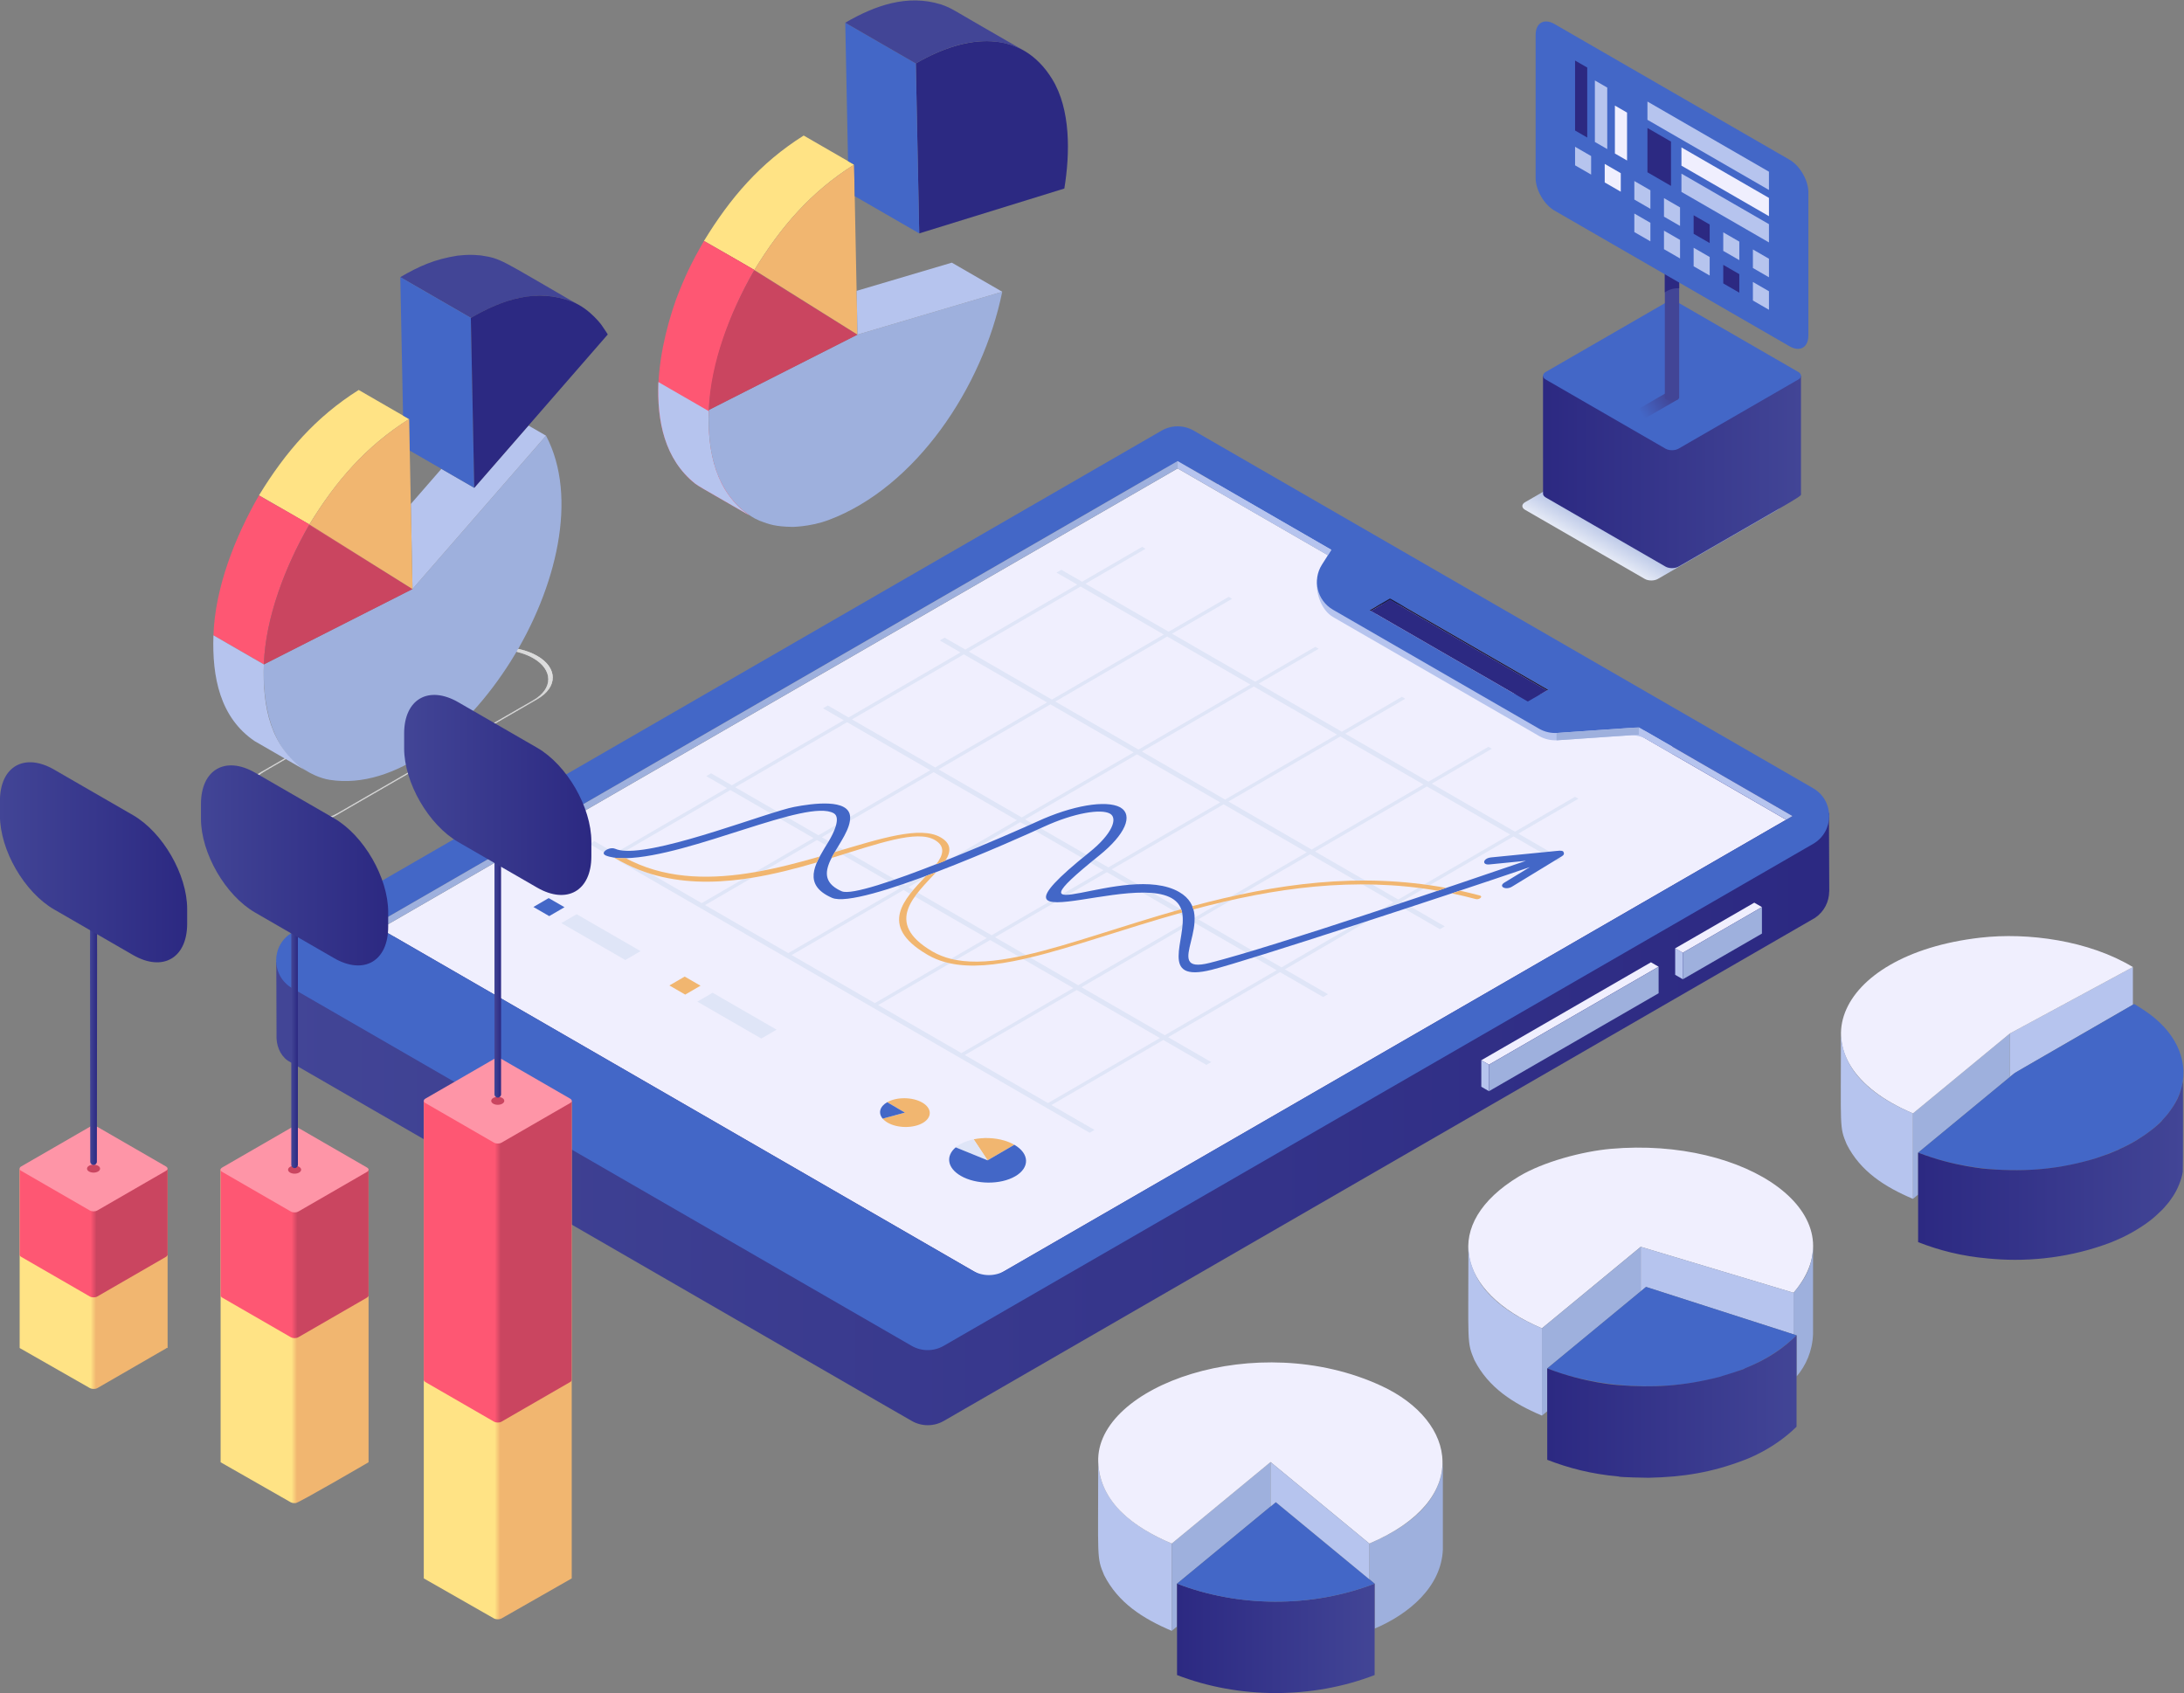 <?xml version="1.0" encoding="UTF-8"?>
<!-- Created with Inkscape (http://www.inkscape.org/) -->
<svg width="1203.9" height="933.26" version="1.1" viewBox="0 0 1203.9 933.26" xml:space="preserve" xmlns="http://www.w3.org/2000/svg" xmlns:cc="http://creativecommons.org/ns#" xmlns:dc="http://purl.org/dc/elements/1.1/" xmlns:rdf="http://www.w3.org/1999/02/22-rdf-syntax-ns#"><rect x="0" y="0" width="1203.9" height="933.26" fill="#808080" stroke="none"/><defs><clipPath id="clipPath1064"><path d="m5869.5 1241.7v-377.98c255.06-98.578 558.31-100.02 817.12 0v377.98c-264.91-102.38-567.78-96.37-817.12 0z"/></clipPath><linearGradient id="linearGradient1072" x2="1" gradientTransform="matrix(-817.12,0,0,817.12,6686.6,1015.5)" gradientUnits="userSpaceOnUse"><stop stop-color="#424596" offset="0"/><stop stop-color="#2c2982" offset=".993"/><stop stop-color="#2c2982" offset="1"/></linearGradient><clipPath id="clipPath1100"><path d="m8217.4 2131.9c3.04-2.51-103.21-34.71-107.19-35.84-150.05-38.09-273-44.72-413.81-33.42 0 0-135.29 7.04-296.02 69.18v-377.98c88.92-34.36 182.14-58.98 296.02-69.08 0-3.45 120.12-5.2 123.58-5.21 141.18 3.1 260.33 21.27 397.52 74.29 0 0 116.96 41.06 213.95 136.89v377.97c-52.94-52.31-117.61-98.35-214.05-136.8z"/></clipPath><linearGradient id="linearGradient1108" x2="1" gradientTransform="matrix(-1031.1,0,0,1031.1,8431.4,1974.1)" gradientUnits="userSpaceOnUse"><stop stop-color="#424596" offset="0"/><stop stop-color="#2c2982" offset=".993"/><stop stop-color="#2c2982" offset="1"/></linearGradient><clipPath id="clipPath1128"><path d="m9966.6 3184s-12.61-15.34-22.98-25.88c3.15-1.01-70.92-73.36-174.79-118.66 0.02-1.26-33.55-14.86-34.72-15.33 1.21-1-66.78-23.97-68.29-24.47-140.41-41.64-274.51-56.76-441.87-43.35 0 0-135.21 7.96-289.85 67.75v-370.11c87.67-33.9 177.62-57.72 289.85-67.65l23.14-1.94c153.34-12.31 324.66 6.81 487.1 69.59 0 0 23.99 9.84 40.21 17.6 0-1.1 44.47 22.67 45.43 23.18 58.8 34.43 85.7 55.56 123.87 93.25 0 0 12.1 12.53 22.75 25.95 0.97-0.25 20.19 27.47 20.79 28.45 21.11 31.35 37.01 72.9 41.21 102.42 1.2 6.45 0.8 367.67 0.8 374.25-10.8-56.57-27.2-88.68-62.65-135.05z"/></clipPath><linearGradient id="linearGradient1136" x2="1" gradientTransform="matrix(-1095.2,0,0,1095.2,10029,2949.9)" gradientUnits="userSpaceOnUse"><stop stop-color="#424596" offset="0"/><stop stop-color="#2c2982" offset=".993"/><stop stop-color="#2c2982" offset="1"/></linearGradient><clipPath id="clipPath1146"><path d="m7308.6 5682.5 495.07-285.83c14.92-8.61 39.32-8.61 54.25 0l495.06 285.83c14.93 8.62 14.93 22.72 0 31.33l-495.06 285.83c-14.93 8.61-39.33 8.61-54.25 0l-495.07-285.83c-14.92-8.61-14.92-22.71 0-31.33z"/></clipPath><linearGradient id="linearGradient1152" x2="1" gradientTransform="matrix(109.45,189.57,-189.57,109.45,7664.3,5410)" gradientUnits="userSpaceOnUse"><stop stop-color="#fff" offset="0"/><stop stop-color="#9eb0dd" offset="1"/></linearGradient><clipPath id="clipPath1162"><path d="m7383 5949v287.14h26.11v-1.15l480.15 277.23c14.92 8.61 39.34 8.61 54.25 0l480.11-277.2v1.74h26.1v-487c0.64-13.68 25.18 4.71-506.21-302.09-14.92-8.62-39.34-8.62-54.25 0l-495.07 285.83c-7.15 4.13-10.85 9.53-11.13 14.98z"/></clipPath><linearGradient id="linearGradient1170" x2="1" gradientTransform="matrix(-1067,0,0,-1067,8450,5980)" gradientUnits="userSpaceOnUse"><stop stop-color="#424596" offset="0"/><stop stop-color="#2c2982" offset=".993"/><stop stop-color="#2c2982" offset="1"/></linearGradient><clipPath id="clipPath1182"><path d="m7739.4 6077.4 47.27-27.3 154.77 89.36-47.28 27.3z"/></clipPath><linearGradient id="linearGradient1192" x2="1" gradientTransform="matrix(-115.72,-78.86,78.86,-115.72,7907.5,6154.1)" gradientUnits="userSpaceOnUse"><stop stop-color="#424596" offset="0"/><stop stop-color="#424596" offset=".007"/><stop stop-color="#4367c7" offset=".996"/><stop stop-color="#4367c7" offset="1"/></linearGradient><clipPath id="clipPath1448"><path d="m8566.7 4104.3-1.27 323.54-2626.4 1271.4c-41.14 23.76-91.84 23.76-132.98 0l-3577.2-2005.7 0.71 23.22-84.87 97.09 0.96-302.83c-2-41.48 13.34-82.42 45.67-106.04l2474.6-1429.1 106.35-61.17c41.14-23.75 91.84-23.75 132.98 0 1405.1 811.22 2289.7 1321.8 3603.3 2080.7 38.23 26.37 57.47 67.51 57.84 108.79z"/></clipPath><linearGradient id="linearGradient1456" x2="1" gradientTransform="matrix(6422.1,0,0,-6422.1,2144.6,3806.9)" gradientUnits="userSpaceOnUse"><stop stop-color="#424596" offset="0"/><stop stop-color="#2c2982" offset=".993"/><stop stop-color="#2c2982" offset="1"/></linearGradient><clipPath id="clipPath2048"><path d="m1695.2 2955.5h-611.79v-739.4l290.34-165.7c3.3-1.9 7.47-2.85 11.76-3.28l1.47-0.16c2.28-0.14 4.49-0.03 6.75 0.23 0.92 0.11 1.82 0.13 2.72 0.3 3.07 0.61 5.98 1.51 8.41 2.91l283.92 163.93 2.06 1.77h4.36v286.5z"/></clipPath><linearGradient id="linearGradient2058" x2="1" gradientTransform="matrix(611.79,0,0,-611.79,1083.4,2501.2)" gradientUnits="userSpaceOnUse"><stop stop-color="#ffe385" offset="0"/><stop stop-color="#ffe385" offset=".48"/><stop stop-color="#f1b670" offset=".516"/><stop stop-color="#f1b670" offset="1"/></linearGradient><clipPath id="clipPath2068"><path d="m1083.4 2599.7c1.34-2.37 2.94-4.67 6.11-6.5l283.93-163.93c8.56-4.94 22.56-4.94 31.12 0l283.92 163.93c3.18 1.83 4.77 4.13 5.6 6.5h1.11v355.8h-611.79z"/></clipPath><linearGradient id="linearGradient2078" x2="1" gradientTransform="matrix(611.79,0,0,-611.79,1083.4,2690.6)" gradientUnits="userSpaceOnUse"><stop stop-color="#fe5773" offset="0"/><stop stop-color="#fe5773" offset=".48"/><stop stop-color="#ca4560" offset=".52"/><stop stop-color="#ca4560" offset="1"/></linearGradient><clipPath id="clipPath2090"><path d="m2526.2 2745.7v209.07h-611.79v-1211.1l290.33-165.7c7.75-4.23 17.71-3.22 19.98-3.21 11.94 0.04 301.48 168.91 301.48 168.91z"/></clipPath><linearGradient id="linearGradient2100" x2="1" gradientTransform="matrix(611.79,0,0,-611.79,1914.4,2264.7)" gradientUnits="userSpaceOnUse"><stop stop-color="#ffe385" offset="0"/><stop stop-color="#ffe385" offset=".48"/><stop stop-color="#f1b670" offset=".516"/><stop stop-color="#f1b670" offset="1"/></linearGradient><clipPath id="clipPath2110"><path d="m1914.4 2745.7v-315.04h0.97c0.92-2.2 2.48-4.31 5.42-6.02l283.94-163.92c8.55-4.94 22.56-4.94 31.11 0l283.93 163.92c2.95 1.71 4.51 3.82 5.42 6.02h1v524.11h-611.79z"/></clipPath><linearGradient id="linearGradient2120" x2="1" gradientTransform="matrix(611.79,0,0,-611.79,1914.4,2605.9)" gradientUnits="userSpaceOnUse"><stop stop-color="#fe5773" offset="0"/><stop stop-color="#fe5773" offset=".48"/><stop stop-color="#ca4560" offset=".52"/><stop stop-color="#ca4560" offset="1"/></linearGradient><clipPath id="clipPath2132"><path d="m3366.4 3055.2v182.64h-14.97l-275.38 158.34c-2.43 1.41-5.34 2.3-8.41 2.91-0.9 0.18-1.79 0.19-2.71 0.31-2.27 0.26-4.48 0.37-6.76 0.23l-1.47 0.05c-4.29-0.65-8.46-1.59-11.76-3.5l-275.36-158.97v1h-14.97v-162.79l-0.01-1812 290.34-165.69c3.3-1.91 7.47-2.84 11.76-3.28l1.48-0.17c2.27-0.14 4.48-0.03 6.74 0.24 0.93 0.11 1.82 0.12 2.72 0.31 3.07 0.6 5.98 1.49 8.41 2.9l290.35 165.69v286.51z"/></clipPath><linearGradient id="linearGradient2142" x2="1" gradientTransform="matrix(611.79,0,0,-611.79,2754.6,2247)" gradientUnits="userSpaceOnUse"><stop stop-color="#ffe385" offset="0"/><stop stop-color="#ffe385" offset=".48"/><stop stop-color="#f1b670" offset=".516"/><stop stop-color="#f1b670" offset="1"/></linearGradient><clipPath id="clipPath2152"><path d="m3351.4 3237.9-275.38 158.34c-2.43 1.41-5.34 2.3-8.41 2.91-0.9 0.18-1.79 0.2-2.71 0.31-2.27 0.26-4.48 0.37-6.76 0.23l-1.47 0.05c-4.29-0.64-8.46-1.59-11.76-3.5l-275.36-158.97v1h-14.97v-162.78l-0.01-992.6c1.17-2.68 2.89-5.3 6.43-7.35l283.93-163.92c8.55-4.95 22.55-4.95 31.11 0l283.93 163.92c3.55 2.05 5.26 4.67 5.86 7.35l0.54 972.37v182.64z"/></clipPath><linearGradient id="linearGradient2162" x2="1" gradientTransform="matrix(611.79,0,0,-611.79,2754.6,2653.8)" gradientUnits="userSpaceOnUse"><stop stop-color="#fe5773" offset="0"/><stop stop-color="#fe5773" offset=".48"/><stop stop-color="#ca4560" offset=".52"/><stop stop-color="#ca4560" offset="1"/></linearGradient><clipPath id="clipPath2176"><path d="m3060.5 3251.6c-7.56 0-13.68 6.12-13.68 13.68v1080c0 7.57 6.12 13.68 13.68 13.68s13.68-6.11 13.68-13.68v-1080c0-7.56-6.12-13.68-13.68-13.68z"/></clipPath><linearGradient id="linearGradient2184" x2="1" gradientTransform="matrix(27.363,0,0,-27.363,3046.8,3805.2)" gradientUnits="userSpaceOnUse"><stop stop-color="#424596" offset="0"/><stop stop-color="#2c2982" offset=".993"/><stop stop-color="#2c2982" offset="1"/></linearGradient><clipPath id="clipPath2194"><path d="m3223.5 4120-326.08 188.26c-123.25 71.15-224.08 245.8-224.08 388.1v60.85c0.01 142.31 100.84 200.52 224.09 129.37l326.08-188.26c123.24-71.15 224.07-245.8 224.07-388.1v-60.84c-0.01-142.32-100.84-200.53-224.08-129.38z"/></clipPath><linearGradient id="linearGradient2202" x2="1" gradientTransform="matrix(774.23,0,0,-774.23,2673.4,4503.3)" gradientUnits="userSpaceOnUse"><stop stop-color="#424596" offset="0"/><stop stop-color="#2c2982" offset=".993"/><stop stop-color="#2c2982" offset="1"/></linearGradient><clipPath id="clipPath2214"><path d="m2220.3 2960.2c-7.56 0-13.68 6.11-13.68 13.68v1080c0 7.56 6.12 13.68 13.68 13.68s13.68-6.12 13.68-13.68v-1080c0-7.57-6.12-13.68-13.68-13.68z"/></clipPath><linearGradient id="linearGradient2222" x2="1" gradientTransform="matrix(27.363,0,0,-27.363,2206.6,3513.9)" gradientUnits="userSpaceOnUse"><stop stop-color="#424596" offset="0"/><stop stop-color="#2c2982" offset=".993"/><stop stop-color="#2c2982" offset="1"/></linearGradient><clipPath id="clipPath2232"><path d="m2383.3 3828.6-326.08 188.25c-123.24 71.15-224.07 245.8-224.07 388.1v60.84c0 142.32 100.84 200.53 224.08 129.38l326.07-188.25c123.25-71.16 224.09-245.8 224.09-388.11l-0.01-60.85c0-142.3-100.83-200.52-224.08-129.36z"/></clipPath><linearGradient id="linearGradient2240" x2="1" gradientTransform="matrix(774.23,0,0,-774.23,1833.2,4211.9)" gradientUnits="userSpaceOnUse"><stop stop-color="#424596" offset="0"/><stop stop-color="#2c2982" offset=".993"/><stop stop-color="#2c2982" offset="1"/></linearGradient><clipPath id="clipPath2252"><path d="m1389 2973.1c-7.57 0-13.68 6.12-13.68 13.68 0 1159.3-6.35 1093.6 13.68 1093.6 20.06 0 13.68 64.59 13.68-1093.6 0-7.56-6.12-13.68-13.68-13.68z"/></clipPath><linearGradient id="linearGradient2260" x2="1" gradientTransform="matrix(29.284,0,0,-29.284,1374.4,3527.1)" gradientUnits="userSpaceOnUse"><stop stop-color="#424596" offset="0"/><stop stop-color="#2c2982" offset=".993"/><stop stop-color="#2c2982" offset="1"/></linearGradient><clipPath id="clipPath2270"><path d="m1552 3841.5-326.09 188.25c-123.24 71.15-224.07 245.8-224.07 388.1v60.85c0.01 142.31 100.84 200.52 224.08 129.37l326.09-188.25c123.23-71.16 224.07-245.8 224.07-388.11v-60.84c-0.01-142.31-100.84-200.53-224.08-129.37z"/></clipPath><linearGradient id="linearGradient2278" x2="1" gradientTransform="matrix(774.23,0,0,-774.23,1001.9,4224.8)" gradientUnits="userSpaceOnUse"><stop stop-color="#424596" offset="0"/><stop stop-color="#2c2982" offset=".993"/><stop stop-color="#2c2982" offset="1"/></linearGradient></defs><g transform="matrix(1.333 0 0 -1.333 -133.58 1038.5)"><g transform="scale(.1)"><path d="m2235.1 4380.9c-56.21 0-112.42 12.31-155.06 36.93-85.28 49.23-85.28 129.8 0 179.04l833.87 481.44c42.64 24.62 98.84 36.93 155.05 36.93s112.42-12.31 155.06-36.93c85.28-49.23 85.28-129.81 0-179.05l-833.86-481.43c-42.64-24.62-98.85-36.93-155.06-36.93m832.64 733.27c-56.04 0-112.09-12.28-154.6-36.82l-831.43-480.04c-85.03-49.09-85.03-129.43 0-178.53 42.52-24.54 98.57-36.82 154.61-36.82 56.05 0 112.09 12.28 154.6 36.82l831.43 480.04c85.03 49.09 85.03 129.44 0 178.53-42.52 24.54-98.56 36.82-154.61 36.82" fill="#fff"/><path d="m2236.4 4382c-56.04 0-112.09 12.28-154.61 36.82-85.03 49.1-85.03 129.44 0 178.53l831.43 480.04c42.51 24.54 98.56 36.82 154.6 36.82 56.05 0 112.09-12.28 154.61-36.82 85.03-49.09 85.03-129.44 0-178.53l-831.43-480.04c-42.51-24.54-98.55-36.82-154.6-36.82m830.21 731.14c-55.88 0-111.76-12.24-154.15-36.72l-828.99-478.62c-84.78-48.96-84.78-129.06 0-178.01 42.39-24.47 98.27-36.71 154.15-36.71s111.76 12.24 154.15 36.71l828.99 478.63c84.78 48.95 84.78 129.06 0 178-42.4 24.48-98.27 36.72-154.15 36.72" fill="#fff"/><g fill="#fefeff"><path d="m2237.6 4383.1c-55.88 0-111.76 12.24-154.15 36.71-84.78 48.95-84.78 129.05 0 178.01l828.99 478.62c42.39 24.48 98.27 36.72 154.15 36.72s111.75-12.24 154.15-36.72c84.78-48.94 84.78-129.05 0-178l-828.99-478.63c-42.39-24.47-98.27-36.71-154.15-36.71m827.77 728.98c-55.72 0-111.43-12.2-153.7-36.61l-826.55-477.21c-84.53-48.81-84.53-128.68 0-177.48 42.27-24.41 97.98-36.61 153.7-36.61 55.71 0 111.43 12.2 153.7 36.61l826.55 477.22c84.53 48.8 84.53 128.67-0.01 177.47-42.27 24.41-97.98 36.61-153.69 36.61"/><path d="m2238.8 4384.1c-55.72 0-111.43 12.2-153.7 36.61-84.53 48.8-84.53 128.67 0 177.48l826.55 477.21c42.27 24.41 97.98 36.61 153.7 36.61 55.71 0 111.42-12.2 153.69-36.61 84.54-48.8 84.54-128.67 0.01-177.47l-826.55-477.22c-42.27-24.41-97.99-36.61-153.7-36.61m825.33 726.84c-55.55 0-111.1-12.16-153.25-36.5l-824.11-475.81c-84.29-48.67-84.29-128.3 0-176.96 42.15-24.33 97.7-36.49 153.25-36.49s111.1 12.16 153.24 36.49l824.11 475.81c84.28 48.66 84.28 128.29 0 176.96-42.14 24.34-97.69 36.5-153.24 36.5"/><path d="m2240 4385.2c-55.55 0-111.1 12.16-153.25 36.49-84.29 48.66-84.29 128.29 0 176.96l824.11 475.81c42.15 24.34 97.7 36.5 153.25 36.5s111.1-12.16 153.24-36.5c84.28-48.67 84.28-128.3 0-176.96l-824.11-475.81c-42.14-24.33-97.69-36.49-153.24-36.49m822.89 724.69c-55.39 0-110.77-12.13-152.79-36.39l-821.68-474.41c-84.03-48.52-84.03-127.92 0-176.43 42.02-24.26 97.41-36.39 152.8-36.39 55.38 0 110.77 12.13 152.79 36.39l821.67 474.4c84.03 48.52 84.03 127.91 0 176.44-42.02 24.26-97.4 36.39-152.79 36.39"/></g><path d="m2241.2 4386.3c-55.39 0-110.78 12.13-152.8 36.39-84.03 48.51-84.03 127.91 0 176.43l821.68 474.41c42.02 24.26 97.4 36.39 152.79 36.39s110.77-12.13 152.79-36.39c84.03-48.53 84.03-127.92 0-176.44l-821.67-474.4c-42.02-24.26-97.41-36.39-152.79-36.39m820.45 722.54c-55.22 0-110.44-12.09-152.34-36.28l-819.24-473c-83.78-48.38-83.78-127.54 0-175.9 41.9-24.19 97.12-36.29 152.34-36.29 55.23 0 110.45 12.1 152.34 36.29l819.24 472.99c83.79 48.37 83.79 127.53 0 175.91-41.9 24.19-97.12 36.28-152.34 36.28" fill="#fefefe"/><path d="m2242.4 4387.4c-55.22 0-110.44 12.1-152.34 36.29-83.78 48.36-83.78 127.52 0 175.9l819.24 473c41.9 24.19 97.12 36.28 152.34 36.28s110.44-12.09 152.34-36.28c83.79-48.38 83.79-127.54 0-175.91l-819.24-472.99c-41.89-24.19-97.11-36.29-152.34-36.29m818.02 720.4c-55.05 0-110.11-12.06-151.88-36.17l-816.8-471.6c-83.53-48.23-83.53-127.16 0-175.38 41.77-24.11 96.82-36.17 151.88-36.17s110.12 12.06 151.89 36.17l816.8 471.59c83.53 48.23 83.53 127.15 0 175.39-41.77 24.11-96.83 36.17-151.89 36.17" fill="#fdfefe"/><g fill="#fdfdfe"><path d="m2243.7 4388.4c-55.06 0-110.11 12.06-151.88 36.17-83.53 48.22-83.53 127.15 0 175.38l816.8 471.6c41.77 24.11 96.83 36.17 151.88 36.17 55.06 0 110.12-12.06 151.89-36.17 83.53-48.24 83.53-127.16 0-175.39l-816.8-471.59c-41.77-24.11-96.83-36.17-151.89-36.17m815.58 718.24c-54.89 0-109.79-12.02-151.43-36.06l-814.36-470.19c-83.29-48.08-83.29-126.76 0-174.86 41.64-24.04 96.53-36.06 151.43-36.06 54.89 0 109.79 12.02 151.43 36.06l814.36 470.19c83.29 48.08 83.29 126.77 0 174.86-41.64 24.04-96.54 36.06-151.43 36.06"/><path d="m2244.9 4389.5c-54.9 0-109.79 12.02-151.43 36.06-83.29 48.1-83.29 126.78 0 174.86l814.36 470.19c41.64 24.04 96.54 36.06 151.43 36.06s109.79-12.02 151.43-36.06c83.29-48.09 83.29-126.78 0-174.86l-814.36-470.19c-41.64-24.04-96.54-36.06-151.43-36.06m813.14 716.1c-54.73 0-109.46-11.98-150.97-35.96l-811.93-468.77c-83.03-47.95-83.03-126.39 0-174.34 41.52-23.97 96.25-35.96 150.98-35.96s109.46 11.99 150.98 35.96l811.92 468.78c83.04 47.94 83.04 126.39 0 174.33-41.52 23.98-96.25 35.96-150.98 35.96"/><path d="m2246.1 4390.6c-54.73 0-109.46 11.99-150.98 35.96-83.03 47.95-83.03 126.39 0 174.34l811.93 468.77c41.51 23.98 96.24 35.96 150.97 35.96s109.46-11.98 150.98-35.96c83.04-47.94 83.04-126.39 0-174.33l-811.92-468.78c-41.52-23.97-96.25-35.96-150.98-35.96m810.7 713.96c-54.56 0-109.12-11.95-150.52-35.85l-809.49-467.37c-82.78-47.8-82.78-126.01 0-173.82 41.4-23.89 95.96-35.84 150.53-35.84 54.56 0 109.13 11.95 150.53 35.84l809.48 467.38c82.79 47.79 82.79 126.01 0 173.81-41.4 23.9-95.96 35.85-150.53 35.85"/></g><path d="m2485.4 6178c-177.13-111.55-302.38-255.56-412.32-435.83l208.43-120.33c109.45 179.44 234.41 323.78 412.32 435.83-35.11 20.27-130.12 75.13-208.43 120.33" fill="#ffe385"/><path d="m2366.4 4565.6c-39.03 6.05-87.58 25.69-138.23 66.04-70.23 55.96-143.11 183.78-135.05 411.44l614.84 311.69 552.13 634.24c267.95-507.58-359.53-1506.3-893.69-1423.4" fill="#9eb0dd"/><path d="m3187.5 6030.9 72.58-41.9-552.13-634.24-7.07 351.64 126.52 145.33 135.86-78.44 224.24 257.61" fill="#b6c4ee"/><path d="m2990.5 6734.4c-39.71 3.41-51.92 3.5-96.67-0.95-94.35-14.91-156.72-42.55-236.45-88.8l291.8-168.48c141.25 81.94 291.02 127.93 439.58 57.07-322.38 186.12-311.99 187.78-398.26 201.16" fill="#424596"/><path d="m2668.9 6072.1-11.5 572.58 291.8-168.48 14.13-702.92c-96.75 55.86-163.47 94.38-266.82 154.05l-2.62 130.34-24.99 14.43" fill="#4367c7"/><path d="m3515.4 6407.5c-184.69-212.15-367-421.57-552.12-634.24l-14.13 702.92c134.2 77.85 273.76 123.42 419.63 66.58 75.92-29.58 126.64-104.34 120.74-96 19.29-27.25 25.91-39.32 25.88-39.26" fill="#2c2982"/><path d="m2073.1 5742.2c-100.37-174.45-181.57-382.76-188.39-578.78l208.43-120.33c6.81 195.8 91.07 409.71 188.39 578.78-160.82 92.84-136.58 77-208.43 120.33" fill="#fe5773"/><path d="m2093.2 5043-208.43 120.33c-6.09-172.26 27.02-340.25 170.31-437.37l208.43-120.33c-143.4 97.19-176.46 263.44-170.31 437.37" fill="#b6c4ee"/><path d="m2073.1 5742.2c262.51-151.56 123.14-66.91 634.88-387.42-71.25 44.01-481.33 298.77-634.88 387.42" fill="#fe5773"/><path d="m2281.5 5621.8-1.54-2.69 427.99-264.4z" fill="#ca4560"/><path d="m2708 5354.7-614.84-311.69c6.61 190.25 86.14 401.13 186.85 576.09l427.99-264.4" fill="#ca4560"/><path d="m2708 5354.7-426.45 267.09c105.41 172.82 218.28 305.33 385.34 418.84l26.98 16.99c1.67-83.23 12.4-617.1 14.13-702.92" fill="#f1b670"/><path d="m4325.6 7230.2c-180.3-113.56-303.99-258.21-412.32-435.84l208.42-120.33c109.08 178.84 234.16 323.63 412.33 435.83-35.13 20.28-130.13 75.13-208.43 120.34" fill="#ffe385"/><path d="m4428.8 5640.3c-79.59-29.84-160.65-28.84-152.33-28.51-65.7 1.4-92.26 9.49-133.82 25.69l-19.94 9.52c-157.75 90.25-195.8 267.34-189.38 448.28l614.83 311.69 598.49 177.25c-80.31-395.62-358.31-809.18-717.85-943.92" fill="#9eb0dd"/><path d="m3913.3 6794.4c262.51-151.55 123.12-66.91 634.87-387.42-71.13 43.95-481.29 298.75-634.87 387.42" fill="#ca4560"/><path d="m3913.3 6794.4c-54.64-94.94-79.78-148.8-115-240.61-88.14-248.48-129.84-572.23 61.66-749.6 32.37-25.79 7.28-9.78 243.69-146.28-256.27 173.72-205.81 627.47 18.07 1016.2l-208.42 120.33" fill="#fe5773"/><path d="m4548.1 6406.9-614.83-311.69c6.4 194.44 88.75 405.64 186.84 576.1l427.99-264.41" fill="#ca4560"/><path d="m4548.1 6406.9-426.45 267.09c109.08 178.84 234.16 323.63 412.33 435.83 1.68-83.9 12.38-616.31 14.12-702.92" fill="#f1b670"/><path d="m5353.3 7463.4c76.89-125.34 73.92-307.26 50.17-452.36l-600.06-185.54-14.12 702.92c211.98 122.96 436.4 143 564.01-65.02" fill="#2c2982"/><path d="m4789.3 7528.4 14.12-702.92-266.8 154.05-2.62 130.33-24.99 14.43-11.51 572.58 291.8-168.47" fill="#4367c7"/><path d="m4891.6 7773.1 0.51-0.3c-137.57 42.06-269.71-3.54-394.6-75.98l291.8-168.47c204.66 118.72 349.56 106.62 444.33 54.34-322.86 184.73-284.79 169.41-342.04 190.41" fill="#424596"/><g fill="#b6c4ee"><path d="m4544.5 6587.9 393.69 116.6 208.43-120.34-598.49-177.25-3.63 180.99"/><path d="m3877.1 5790.4c24.12-16.34-9.11 3.45 226.52-132.59-140.94 95.53-176.48 263.18-170.49 432.63l-208.43 120.33c-5.72-161.99 25.13-318.93 152.4-420.37"/><path d="m5543.6 1744.5c0-399.01-7.21-392.97 24.29-467.48 57.95-114.53 160.53-180.03 279.74-230.54v360.98c-155.23 65.78-297.51 169.33-304.03 337.04"/></g><path d="m6664.8 1407.5v-147.71l21.88-18.05v-185.95c141.59 59.99 276.11 172.63 282.15 327.76v360.99c-6.53-167.7-148.86-271.28-304.03-337.04" fill="#9eb0dd"/><path d="m5869.5 1064.5-21.88-18.04v360.98l408.56 337.04v-183.8l-386.68-319v-177.18" fill="#9eb0dd"/><g clip-path="url(#clipPath1064)"><path d="m5869.5 1241.7v-377.98c255.06-98.578 558.31-100.02 817.12 0v377.98c-264.91-102.38-567.78-96.37-817.12 0" fill="url(#linearGradient1072)"/></g><path d="m5869.5 1241.7c65.59 54.12 370.14 305.35 408.55 337.03 65.66-54.15 370.14-305.34 408.57-337.03-257.91-99.68-560.57-99.17-817.12 0" fill="#4367c7"/><path d="m6664.8 1407.5-408.56 337.04-408.56-337.04c-154.84 65.61-297.44 167.79-304.03 337.04-12.22 314.11 654.34 554.14 1170.7 315.07 315.72-146.17 375.27-472.1-49.56-652.11" fill="#f0effe"/><path d="m6256.2 1744.5 408.56-337.04v-147.71l-386.69 318.98-21.87-18.03v183.8" fill="#b6c4ee"/><path d="m8419 2444.6-631.96 190.06-408.56-337.03c-354.06 150.02-417.32 433.5-95.32 627.95 100.52 60.69 263.53 103.88 379.99 114.2 560.45 49.67 1031.2-272.05 755.85-595.18" fill="#f0effe"/><path d="m7400.4 1954.6-21.87-18.03v360.98l408.56 337.03v-183.8l-386.69-318.99v-177.19" fill="#9eb0dd"/><path d="m8419 2444.6v-171.85l12.42-4v-170.56c39 45.82 65.47 105.31 68.2 175.49v360.98c-3.09-79.39-29.44-129.99-80.62-190.06" fill="#9eb0dd"/><path d="m7074.5 2634.6c0-398.36-7.3-392.75 24.27-467.47 58.16-114.93 161.22-180.32 279.76-230.54v360.98c-154.8 65.59-297.51 169.09-304.03 337.03" fill="#b6c4ee"/><path d="m7787.1 2634.6 631.93-190.05v-171.85l-610.06 196.14-21.87-18.04v183.8" fill="#b6c4ee"/><path d="m7400.4 2131.8c45.69 37.7 368.63 304.1 408.56 337.03 36.15-11.62 592.29-190.43 622.51-200.15-226.14-223.45-656.84-257.96-978.81-156.14-17.04 5.39-55.01 20.32-52.26 19.26" fill="#4367c7"/><g clip-path="url(#clipPath1100)"><path d="m8217.4 2131.9c3.04-2.51-103.21-34.71-107.19-35.84-150.05-38.09-273-44.72-413.81-33.42 0 0-135.29 7.04-296.02 69.18v-377.98c88.92-34.36 182.14-58.98 296.02-69.08 0-3.45 120.12-5.2 123.58-5.21 141.18 3.1 260.33 21.27 397.52 74.29 0 0 116.96 41.06 213.95 136.89v377.97c-52.94-52.31-117.61-98.35-214.05-136.8" fill="url(#linearGradient1108)"/></g><path d="m9822.3 3791.5v-155.63c-547.23-315.94-480-275.12-509.5-299.47v179.98l509.5 275.12" fill="#b6c4ee"/><path d="m9312.8 3516.4v-179.98l-378.63-312.34v-173.5l-21.42-17.67v353.47l400.05 330.02" fill="#9eb0dd"/><path d="m9822.3 3791.5-509.5-275.12-400.05-330.02c-506.78 214.73-335.08 656.55 278.74 726.7 197.82 22.61 449.3-11.95 630.81-121.56" fill="#f0effe"/><path d="m8615 3516.4c0-390.81-7.05-384.78 23.78-457.73 56.96-112.53 157.8-176.55 273.93-225.76v353.47c-151.52 64.2-291.31 165.54-297.71 330.02" fill="#b6c4ee"/><path d="m8934.2 3024c45.12 37.22 360.46 297.36 400.04 330.01l492.88 284.56c1.51 0.87 40.07-24.59 41.53-25.55 253.9-166.83 226.5-472.04-195.65-611.08-208.19-68.58-491.36-73.61-738.8 22.06" fill="#4367c7"/><g clip-path="url(#clipPath1128)"><path d="m9966.6 3184s-12.61-15.34-22.98-25.88c3.15-1.01-70.92-73.36-174.79-118.66 0.02-1.26-33.55-14.86-34.72-15.33 1.21-1-66.78-23.97-68.29-24.47-140.41-41.64-274.51-56.76-441.87-43.35 0 0-135.21 7.96-289.85 67.75v-370.11c87.67-33.9 177.62-57.72 289.85-67.65l23.14-1.94c153.34-12.31 324.66 6.81 487.1 69.59 0 0 23.99 9.84 40.21 17.6 0-1.1 44.47 22.67 45.43 23.18 58.8 34.43 85.7 55.56 123.87 93.25 0 0 12.1 12.53 22.75 25.95 0.97-0.25 20.19 27.47 20.79 28.45 21.11 31.35 37.01 72.9 41.21 102.42 1.2 6.45 0.8 367.67 0.8 374.25-10.8-56.57-27.2-88.68-62.65-135.05" fill="url(#linearGradient1136)"/></g><g clip-path="url(#clipPath1146)"><path d="m7308.6 5682.5 495.07-285.83c14.92-8.61 39.32-8.61 54.25 0l495.06 285.83c14.93 8.62 14.93 22.72 0 31.33l-495.06 285.83c-14.93 8.61-39.33 8.61-54.25 0l-495.07-285.83c-14.92-8.61-14.92-22.71 0-31.33" fill="url(#linearGradient1152)"/></g><g clip-path="url(#clipPath1162)"><path d="m7383 5949v287.14h26.11v-1.15l480.15 277.23c14.92 8.61 39.34 8.61 54.25 0l480.11-277.2v1.74h26.1v-487c0.64-13.68 25.18 4.71-506.21-302.09-14.92-8.62-39.34-8.62-54.25 0l-495.07 285.83c-7.15 4.13-10.85 9.53-11.13 14.98l-0.06 200.52" fill="url(#linearGradient1170)"/></g><path d="m7394.2 6221.2 495.07-285.83c14.92-8.61 39.34-8.61 54.25 0l495.07 285.83c14.92 8.63 14.92 22.72 0 31.33l-495.07 285.84c-14.91 8.62-39.33 8.62-54.25 0l-495.07-285.84c-14.92-8.61-14.92-22.7 0-31.33" fill="#4367c7"/><g clip-path="url(#clipPath1182)"><path d="m7739.4 6077.4 47.27-27.3 154.77 89.36-47.28 27.3-154.76-89.36" fill="url(#linearGradient1192)"/></g><path d="m7946 6789.3v-642.54c-0.27-17.49-59.06-17.47-59.29 0l-0.02 642.54h59.31" fill="#424596"/><path d="m7946 6598.9c-15.62 0.24-39.13-2.47-59.31-17.38v134.07l59.31 12.08v-128.77" fill="#2c2982"/><path d="m7430.1 6920 972.54-561.47c42.73-24.67 77.68-4.48 77.68 44.84l0.01 592.1c0 49.34-34.95 109.88-77.68 134.54l-972.54 561.48c-42.72 24.67-77.67 4.48-77.67-44.84l-0.01-592.11c0-49.32 34.95-109.87 77.67-134.54" fill="#4367c7"/><path d="m7814.8 7295.2 502.45-290.09v75.54l-502.45 290.09v-75.54" fill="#b6c4ee"/><path d="m7955.4 7105.6 361.87-208.93v75.54l-361.87 208.93v-75.54" fill="#f0effe"/><path d="m7955.4 6997.1 361.87-208.92v75.54l-361.87 208.92v-75.54" fill="#b6c4ee"/><path d="m7814.8 7078.2 97.43-56.25 0.01 183.21-97.43 56.25-0.01-183.21" fill="#2c2982"/><path d="m7680.2 7155.9 50.28-29.03v198.22l-50.28 29.03v-198.22" fill="#f0effe"/><path d="m7597.4 7203.7 51.15-29.53v254.29l-51.15 29.53v-254.29" fill="#b6c4ee"/><path d="m7515.5 7251 50.29-29.03 0.01 289.32-50.3 29.04v-289.33" fill="#2c2982"/><path d="m8250.9 6682.4 66.39-38.33v76.66l-66.39 38.32v-76.65" fill="#b6c4ee"/><path d="m8128.3 6753.2 66.37-38.33v76.65l-66.37 38.33v-76.65" fill="#b6c4ee"/><path d="m8005.8 6823.9 66.38-38.33v76.65l-66.38 38.33v-76.65" fill="#2c2982"/><path d="m7883.2 6894.7 66.38-38.33v76.65l-66.38 38.33v-76.65" fill="#b6c4ee"/><path d="m7760.6 6965.4 66.39-38.32v76.65l-66.39 38.33v-76.66" fill="#b6c4ee"/><path d="m7638.1 7036.2 66.39-38.32v76.65l-66.39 38.33v-76.66" fill="#f0effe"/><path d="m7515.5 7107 66.39-38.32v76.65l-66.39 38.33v-76.66" fill="#b6c4ee"/><path d="m8250.9 6547.9 66.39-38.32v76.65l-66.39 38.33v-76.66" fill="#b6c4ee"/><path d="m8128.3 6618.7 66.37-38.32v76.65l-66.37 38.33v-76.66" fill="#2c2982"/><g fill="#b6c4ee"><path d="m8005.8 6689.5 66.38-38.32v76.65l-66.38 38.33v-76.66"/><path d="m7883.2 6760.2 66.39-38.33v76.66l-66.39 38.32v-76.65"/><path d="m7760.6 6831 66.39-38.33v76.66l-66.39 38.32v-76.65"/></g><g clip-path="url(#clipPath1448)"><path d="m8566.7 4104.3-1.27 323.54-2626.4 1271.4c-41.14 23.76-91.84 23.76-132.98 0l-3577.2-2005.7 0.71 23.22-84.87 97.09 0.96-302.83c-2-41.48 13.34-82.42 45.67-106.04l2474.6-1429.1 106.35-61.17c41.14-23.75 91.84-23.75 132.98 0 1405.1 811.22 2289.7 1321.8 3603.3 2080.7 38.23 26.37 57.47 67.51 57.84 108.79l0.34 0.17" fill="url(#linearGradient1456)"/></g><path d="m7779.1 4752.5 609.31-351.78-3297-1903.5-2516.4 1452.8 3297 1903.5 1907.1-1101" fill="#f0effe"/><path d="m6684.1 5247.2c41.14 23.76 91.83 23.76 132.98 0l587.54-339.22-5.27-3.04-12.63-7.29c-41.14-23.76-91.83-23.76-132.97 0l-582.28 336.17-5.27 3.05zm-215.16 178.37c-11.85-18.63-19.2-20.73-21.01-41.25-4.41-49.8 20.27-118.51 66.7-145.31l852.05-491.94c22.9-13.22 49.22-19.31 75.6-17.5l296.51 20.38c26.39 1.82 52.72-4.27 75.62-17.5l102.93-59.42v164.18l-1879.7 1085.2v-164.18l470.24-271.5-14.18-22.26-24.78-38.94" fill="#b6c4ee"/><path d="m6816.9 5277.4c-41.14 23.76-91.84 23.76-132.98 0l-17.9-10.33 5.27-3.04 582.28-336.18c41.14-23.76 91.83-23.76 132.98 0l17.9 10.34zm1597.9-861.47-600.56 346.73c-22.9 13.22-49.22 19.31-75.6 17.5l-296.52-20.38c-26.38-1.82-52.7 4.28-75.6 17.5l-852.05 491.93c-65.55 37.84-86.34 122.71-45.69 186.56l24.78 38.94 14.18 22.26-569.21 328.63c-41.14 23.76-91.83 23.76-132.97 0l-3256.9-1880.4c48.45-27.98 2487.2-1436 2476.3-1429.7 41.15-23.75 91.83-23.75 132.98 0 196.3 113.34 3107.1 1793.9 3256.9 1880.4zm-3643-2190.7-2561.2 1478.7c-88.65 51.18-88.65 179.15 0 230.33l3595 2075.6c41.15 23.76 91.84 23.76 132.98 0l2561.2-1478.7c88.65-51.19 88.65-179.14 0-230.34l-3595-2075.6c-41.14-23.75-91.83-23.75-132.98 0" fill="#4367c7"/><path d="m7779.1 4783 635.68-367.01-26.37-15.22-609.31 351.78v30.45" fill="#b6c4ee"/><path d="m2548.6 3965.3 3323.4 1918.8v-30.45l-3297-1903.5-26.36 15.23" fill="#9eb0dd"/><path d="m7438.8 4759.6v-30.45l340.25 23.39v30.45l-340.25-23.39" fill="#9eb0dd"/><path d="m5872 5884 635.69-367.02-14.18-22.26-621.51 358.83v30.45" fill="#b6c4ee"/><path d="m7929.5 3759.4v109.63l31.65-18.27v-109.63l-31.65 18.27" fill="#b6c4ee"/><path d="m7929.5 3869 327.02 188.8 31.65-18.28-327.02-188.79-31.65 18.27" fill="#f0effe"/><path d="m7961.2 3741.1v109.63l327.02 188.79v-109.62l-327.02-188.8" fill="#9eb0dd"/><path d="m7127.8 3406.2 701.5 405.02 31.65-18.28-701.51-405.02-31.64 18.28" fill="#f0effe"/><path d="m7127.8 3296.5v109.62l31.64-18.28v-109.62l-31.64 18.28" fill="#b6c4ee"/><path d="m7159.5 3278.2v109.62l701.51 405.02v-109.62l-701.51-405.02" fill="#9eb0dd"/><path d="m6666 5267.1 84.39 48.72v-6.08l-79.12-45.68-5.27 3.04" fill="#1c1941"/><path d="m6750.4 5315.8 654.04-377.6-5.28-3.05-648.76 374.57v6.08" fill="#1c1941"/><path d="m6750.4 5309.8 648.76-374.57-79.12-45.67-648.76 374.56 79.12 45.68" fill="#2c2982"/><path d="m3516.5 4279.6c-8.12-3.23-14.76-8.31-17.14-13.38l-59.37 34.27 20.1 11.68 56.41-32.57" fill="#dfe5f7"/><g fill="#4367c7"><path d="m3336.5 4039-63.24-36.76-65.37 37.75 63.24 36.75 65.37-37.74"/><path d="m4991.8 3068c-3.53-1.45-6.99-2.98-10.35-4.62 3.36 1.64 6.83 3.18 10.35 4.62"/><path d="m5002.7 3072.1c-2.72-0.91-5.38-1.9-8-2.93 2.63 1.03 5.28 2.02 8 2.93"/></g><path d="m5196.7 3056.6-110.61-64.29-57.52 86.84c40.76 8.43 86.75 6.74 126.5-5.01 1.69-0.5 3.36-1.01 5.02-1.55 1.34-0.44 2.44-0.8 3.54-1.17l0.52-0.19 0.85-0.29 0.72-0.24 1.28-0.46 0.79-0.28 0.74-0.28 0.78-0.29 0.65-0.24 1.4-0.53 1.48-0.58 0.57-0.22 0.96-0.39 0.52-0.21 1.35-0.57 0.54-0.22 0.93-0.39 0.59-0.25 1.01-0.43 1.8-0.81 1.5-0.68c1.36-0.62 2.31-1.07 3.24-1.53l1.49-0.72 1.74-0.88 1.4-0.73 1.51-0.79 1.63-0.89 1.35-0.74 1.73-0.99" fill="#f1b670"/><g fill="#4367c7"><path d="m5026.3 3078.6 2.1 0.5-2.1-0.5"/><path d="m5006.2 3073.2c-1.15-0.37-2.3-0.73-3.43-1.12 1.12 0.39 2.28 0.75 3.43 1.12"/><path d="m4960.2 3050.7c2.87 2.1 5.86 4.16 9.11 6.14-3.25-1.97-6.24-4.03-9.11-6.14"/><path d="m4957.2 3048.4c1 0.77 1.97 1.56 3.02 2.32-1.05-0.76-2.01-1.55-3.02-2.32"/><path d="m4954.2 3046c0.96 0.8 2.05 1.57 3.05 2.36-1-0.8-1.92-1.61-2.89-2.42l-0.16 0.06"/><path d="m5091.1 3084.2c-9.95 0.35-19.91 0.16-29.76-0.57 9.86 0.73 19.81 0.92 29.76 0.57"/><path d="m5058.6 3083.4c0.93 0.08 1.85 0.16 2.78 0.22-0.93-0.07-1.85-0.14-2.78-0.22"/><path d="m5109.2 3083c4.85-0.49 9.68-1.1 14.47-1.85-4.79 0.75-9.62 1.36-14.47 1.85"/><path d="m5029.4 3079.3c4.8 0.98 9.66 1.84 14.59 2.53-4.93-0.69-9.79-1.55-14.59-2.53"/><path d="m5028.6 3079.1 0.85 0.15-0.83-0.17z"/><path d="m5126.1 3080.7c3.91-0.65 7.8-1.4 11.65-2.23-3.85 0.83-7.74 1.57-11.65 2.23"/><path d="m5026.3 3078.6c-2.89-0.63-5.76-1.31-8.59-2.04 2.84 0.74 5.69 1.41 8.59 2.04"/><path d="m5014.3 3075.6c-2.74-0.76-5.46-1.58-8.13-2.43 2.67 0.86 5.38 1.67 8.13 2.43"/><path d="m4994.7 3069.2c-0.97-0.38-1.97-0.73-2.93-1.12 0.96 0.39 1.96 0.74 2.93 1.12"/></g><path d="m5028.4 3079.1 57.75-86.81-131.95 53.71c4.53 3.76 9.56 7.39 15.17 10.82l1.18 0.7 1.29 0.76 1.51 0.86 1.53 0.86 0.47 0.26 1.07 0.58 0.48 0.26 1.13 0.58 1.62 0.84 1.68 0.84c14.35 7.02 30.26 12.23 47.07 15.74" fill="#dfe5f7"/><path d="m5196.7 3056.6c63.14-36.46 64.77-94.79 3.69-130.29-61.12-35.52-161.83-34.76-224.97 1.69-56.28 32.49-63.49 82.35-21.12 117.95l131.79-53.64 110.61 64.29" fill="#4367c7"/><path d="m5141.6 3077.6c4.57-1.05 9.11-2.2 13.53-3.51-4.42 1.31-8.96 2.46-13.53 3.51" fill="#4367c7"/><g fill="#dfe5f7"><path d="m6068.2 4484.2-344.05 198.64 462.74 268.91 344.04-198.63zm-702.1 405.35 462.74 268.92 344.04-198.63-462.74-268.92zm-138.75-479.2c-126.96 73.3-187.97 108.53-344.05 198.64l462.74 268.91 344.04-198.64zm-702.1 405.36 462.74 268.91 344.04-198.63-462.74-268.92zm945.53 549.48 344.05-198.63-462.74-268.92-344.04 198.63zm2058.6-877.61-14.01 8.09-248.35-144.32-344.04 198.63 248.35 144.32-13.97 8.08-248.35-144.33-344.05 198.63 248.34 144.33-14 8.08-248.35-144.32-344.04 198.64 248.35 144.32-14.02 8.08-248.34-144.31-344.04 198.63 248.34 144.32-14 8.09-248.35-144.32-344.05 198.63 248.35 144.32-13.96 8.06-248.35-144.31-85.68 49.46-20.06-11.65 85.68-49.48-462.74-268.91-85.68 49.47-20.06-11.66 85.69-49.46-462.75-268.92-85.68 49.47-20.07-11.66 85.68-49.48-462.73-268.9-85.68 49.46-20.06-11.65 85.68-49.47-441.99-256.86c7.18-1.29 15.1-2.08 23.67-2.42l432.29 251.21 167.66-96.8c9.13 2.88 17.83 5.61 26.14 8.15l-173.74 100.31 462.73 268.92 344.04-198.64-331.66-192.74c0.26-5.4-0.13-11.04-1.05-16.84l346.73 201.5c191.18-110.38 263.02-151.87 344.04-198.65l-273.24-158.77c112.24 44.8 69.03 23.88 287.24 150.69l-2.31 1.34c9.92-5.73 20.05-11.58 30.63-17.69 7.55 3.41 15.09 6.85 22.54 10.24-11.06 6.39-21.6 12.47-31.75 18.33l0.96-0.56 462.75 268.91 344.04-198.63-462.75-268.91c-23.56 13.61-44.82 25.87-57.53 33.23-5.76-4.68-11.31-9.23-16.67-13.63 6.12-3.54 28.2-16.28 54.14-31.26l-170.4-99.03c5.23-2.14 13.8-2.5 25.22-1.57l159.19 92.51c39.53-22.82 82.83-47.82 91.85-53.03 12.62 1.04 24.82 1.74 36.59 2.12-10.87 6.27-68.86 39.76-118.36 68.34l9.99-5.77 462.73 268.92c73.11-42.21 217.79-125.74 344.06-198.64l-315.2-183.17c14.79 3.34 29.67 6.59 44.63 9.75l284.54 165.36c79.27-45.77 149.78-86.48 188.39-108.77 13.22 0.21 26.5 0.29 39.8 0.25-121.3 70.03-446.79 257.96-566.16 326.88l462.75 268.9 344.04-198.63-462.75-268.91 13.99-8.07 462.73 268.91 344.05-198.63-355.47-206.57c7.56-1 14.99-2.03 22.56-3.13l346.92 201.61 114.58-66.16 34.36 3.4-128.88 74.41 248.34 144.33"/><path d="m4457.2 4272.4c-1.13-1.89-2.25-3.77-3.36-5.66 2.9 0.86 5.81 1.73 8.68 2.59 8.94 2.64 17.8 5.29 26.57 7.9l-21.42 12.36c-3.53-5.72-7.04-11.46-10.47-17.19"/><path d="m5494.6 4256.1-189.56 109.43c-7.42-3.4-14.89-6.81-22.5-10.25l195.36-112.8c5.41 4.44 10.97 8.97 16.7 13.62"/><path d="m7432.8 4232.5 6.56-3.8 20.06 11.66-7.04 4.07-19.58-11.93"/><path d="m4703.2 4153.7-191.99 110.84c-8.6-2.69-17.31-5.41-26.1-8.17l192.61-111.2c8.31 2.73 16.82 5.58 25.48 8.53"/><path d="m4124.5 4184.2c13.7 2.38 27.42 4.92 41.04 7.63l214.96 124.92c10.86-6.27 23.02-13.28 38.23-22.06 3.55 5.77 7.1 11.5 10.52 17.16-10.02 5.78-19.46 11.23-28.69 16.56l52.92 30.75c2.7 7 4.8 13.66 6.3 19.89l-73.22-42.55 4.91-2.83c-47.67 27.5-87.67 50.6-140.34 81.02-8.26-2.31-17.18-4.93-26.72-7.81 91.14-52.63 113.56-65.57 153.95-88.89l-11.86 6.85-242-140.64"/><path d="m4736.5 4134.5c-8.6-2.92-17.12-5.76-25.53-8.51 20.42-11.79 34.88-20.14 54.67-31.55 4.13 5.31 8.43 10.6 12.82 15.83-6.91 3.99-13.4 7.73-19.83 11.44l64.07 37.24c2.89 3.07 5.79 6.13 8.64 9.16-68.37-25.23-44.8-13.95-86.73-38.3-2.67 1.54-5.35 3.08-8.11 4.69"/><path d="m6749.2 4067.8m140.88 48.23c-7.61 1.04-15.18 2.04-22.77 3l-83.02-48.26c-38.53 22.25-66.56 38.43-107.52 62.08-13.68 0.3-27.47 0.45-41.06 0.47 85.81-49.54 109.07-62.97 114.16-65.9l1.22-0.71c2.11-1.22 6.11-3.53 13.14-7.59l-53.57-31.14c4.38 1.46 63.61 20.74 67.58 23.05l-8.45 4.88c2.73-1.57 5.68-3.28 9.14-5.27 8.53 2.83 17.01 5.64 25.54 8.48-2.16 1.25-4.08 2.37-6.17 3.57l91.78 53.34"/><path d="m6751.1 4066.7-1.09 0.63 1.09-0.63"/><path d="m6775.7 4049.6c1.08 0.36 2.15 0.72 3.23 1.09l-0.69 0.39-2.54-1.48"/><path d="m6048.8 4058.1-105.3-61.19 13.98-8.07 137.5 79.9c-15.47-3.45-30.87-7.01-46.18-10.64"/><path d="m5726.9 4098.7 131.7-76.03c8.93 2.56 18 5.12 27.01 7.65l-114.77 66.26c-14.01 1.42-28.71 2.07-43.94 2.12"/><path d="m5890.6 4017.1c-5.03-1.39-10.05-2.79-15.04-4.21l17-9.82c-0.42 4.78-1.07 9.48-1.96 14.03"/><path d="m6811.2 4032 145.33-83.9 20.05 11.65-139.73 80.68c-8.52-2.8-17.13-5.63-25.65-8.43"/><path d="m6155.8 3851.1c8.67 2.57 17.5 5.22 26.51 7.94-139.68 80.64-99.86 57.65-239.56 138.31 0.45-7.43 0.4-15.18-0.14-23.18l213.19-123.07"/><path d="m4797.4 4099.3c-4.22-5.36-8.3-10.78-12.15-16.22l297.34-171.67-148.04-86.05c6.65-1.65 13.45-3.12 20.33-4.41l141.72 82.37 118.58-68.46c9.67 2 19.38 4.1 29.25 6.34l-127.77 73.77 249.37 144.93c-8.89 0.33-16.49 1.31-22.54 3.12l-240.84-139.96-305.25 176.24"/><path d="m6309.6 3785.5c-2.27 1.32-4.53 2.62-6.77 3.92zm-973.67-556.43-344.04 198.63 462.69 268.88 344.05-198.63zm965.56 561.12c-37.97 21.91-70.95 40.96-86.72 50.06-8.92-2.79-17.68-5.5-26.17-8.14 33.6-19.4 63.94-36.91 92.82-53.58l-462.73-268.93-344.05 198.64 416.06 241.79c0.7 5.77 1.3 11.51 1.72 17.19l-431.76-250.91-198.49 114.6c-9.69-2.32-19.22-4.53-28.73-6.65l207.17-119.61-462.71-268.89-344.04 198.64 296.78 172.47c-6.66 1.42-13.19 3.03-19.67 4.79l-291.11-169.18-344.05 198.65 462.7 268.88-14.01 8.09-462.7-268.89-344.04 198.63 194.16 112.84c-12.45-2.02-24.95-3.87-37.47-5.55l-170.7-99.2-208.15 120.18c-34.42 10.34-68.41 23.52-101.7 39.91-12.26 6.03-31.82 15.98-54.3 26.86l344.05-198.63 14.01-8.09 344.04-198.63 14.01-8.09 344.05-198.64 14-8.08 344.05-198.64 13.97-8.07 344.04-198.63 14.02-8.09 178.25-102.91 20.11 11.68-178.26 102.91 462.69 268.9 178.26-102.92 20.06 11.66-178.26 102.91 462.74 268.91c59.26-34.21 113.38-65.46 178.26-102.91l20.06 11.66c-13.1 7.57-102.37 59.1-178.25 102.91l345.69 200.9c-82.05-26.68-18.2 5.66-359.7-192.8"/></g><path d="m7465.8 4270.2c6.81-9.04 3.44-15.43-4.56-20.29l-8.93-5.45-197.54-120.4c-13.42-8.18-28.23-7.79-35.98-3.31-7.38 4.25-8.34 12.21 4.45 20.01l105.2 64.09c-350.47-120.03-1166.7-386.98-1315.3-424.46-223.83-56.43-100.98 127.89-122.55 236.76-49.49 249.76-933.31-191.68-383.53 248.95 95.39 76.44 117.95 140.95 85.51 159.68-36.31 20.95-147.38 4.23-274.47-54.25-110.78-51.03-762.79-342.71-875.19-293.82-8.38 3.64-15.93 7.43-22.75 11.37-98.5 56.87-40.47 141.31 9.09 222.81 18.99 31.19 51.69 97.31 20.98 115.48-109.43 63.18-592.26-178.61-860.12-185.68-17.77-0.47-34.08 0.24-48.6 2.32-16.51 2.73-26.74 5.6-35.61 9.49-7.59 4.23-8.54 8.47-6.54 12.71 2.4 5.07 9.03 10.14 17.15 13.37 9.33 3.72 20.59 5.01 29.61 1.07 5.88-2.58 12.7-4.53 20.37-5.92 7.18-1.3 15.1-2.09 23.68-2.42 167.58-6.59 589.1 160.81 695.98 181.41 75.47 14.52 227.85 35.97 231.47-41.01 4.62-98.02-176.79-227.09-52.63-298.77 5.41-3.13 11.4-6.13 18.01-9.01 79.74-34.72 729.74 252.18 809.81 289.05 142.47 65.56 282.93 89.5 341.62 58.2 56.33-32.45 20.22-113.17-86.37-198.97-420.96-338.92 107.95-22.87 330.39-151.33 173.79-100.35-85.94-346.58 126.61-292.99 265.76 66.93 1047.8 333.06 1307.3 422.02l-150.82-14.9c-7.91-0.78-13.58 0.25-17.19 2.33-11.56 6.68-1.85 24.12 23.45 26.61l207.9 20.54 34.37 3.39 25.51 2.52c9.19 0.92 22.77 3.15 30.3-1.2" fill="#4367c7"/><g fill="#f1b670"><path d="m4911 4230.8c-12.68-5.01-25.23-9.94-37.7-14.76 30.26 39.61 38.95 75.3-5.72 101.08-74.21 42.85-232.76-14.86-427.14-74.6 4.09 8.05 8.64 16.17 13.4 24.3 191.08 56.63 354.27 109.42 437.94 61.1 42.8-24.77 45.67-56.64 19.22-97.12"/><path d="m4391.6 4248.5c-4.32-8.1-8.31-16.21-11.77-24.29-84.87-24.97-175.4-48.57-267.91-63.51-12.46-2.02-24.96-3.87-37.48-5.54-126.38-16.95-255.61-16.08-378.86 20.97-34.41 10.35-68.4 23.52-101.68 39.91-12.27 6.02-31.83 15.99-48.27 25.49-1.42 0.82-2.8 1.63-4.17 2.44 14.52-2.07 30.84-2.79 48.6-2.31 7.61-4.04 16.17-8.4 25.69-12.92 158.76-75.67 336.21-74.32 508.68-44.54 90.37 15.62 179.5 39.01 267.17 64.3"/><path d="m6982.5 4118.8c-11.48-3.85-23.06-7.76-34.69-11.67-342.85 58.85-674.92 12.66-1010.7-77.26-1.36 4.6-2.98 9.05-4.82 13.36 349.3 94.24 694 141.17 1050.2 75.57"/><path d="m5885.6 4030.4c2.87-4.01 4.06-8.55 4.99-13.24-232.81-64.74-447.77-142.96-628.37-186.18-9.7-2.32-19.23-4.52-28.75-6.64-115.51-25.69-217.25-35.76-302.78-17.4-6.66 1.42-13.21 3.03-19.67 4.8-25.36 6.99-49.23 16.72-71.47 29.56-1.8 1.04-3.6 2.08-5.39 3.16-201.96 119.27-92 228.86-2.84 323.67 13.81 5.1 27.76 10.32 41.82 15.65-85.35-93.91-219.47-207.13-16.99-326.71l2.46-1.44c23.45-13.54 48.76-23.45 75.94-30.22 6.65-1.65 13.46-3.13 20.33-4.41 74.58-13.96 161.88-6.44 260.3 13.91 9.67 2 19.38 4.1 29.26 6.34 181.33 41.08 398.88 121.23 641.16 189.15"/></g><path d="m3651.2 3857.4-63.25-36.75-264.46 152.68 63.24 36.75 264.47-152.68" fill="#dfe5f7"/><path d="m3898.9 3714.4-63.24-36.75-65.38 37.75 63.24 36.74 65.38-37.74" fill="#f1b670"/><path d="m4213.6 3532.6-63.23-36.75-264.52 152.71 63.25 36.76 264.5-152.72" fill="#dfe5f7"/><path d="m4815.9 3231.2c40.54-23.4 41.62-61.45 2.38-84.25-39.27-22.83-104.95-22.33-145.49 1.08-8.48 4.89-15.45 10.56-20.67 16.76l92.24 24.83-73.43 42.96c39.29 22.52 104.56 21.95 144.97-1.38" fill="#f1b670"/><path d="m4670.9 3232.6 73.44-42.96-92.1-25c-19.39 23-12.04 50.12 18.19 67.68l0.47 0.28" fill="#4367c7"/><path d="m7124.8 4086.2c-0.75 0.43-1.69 0.82-2.82 1.13-27.67 7.42-55.23 14.1-82.68 20.08-11.13-3.71-22.41-7.46-33.68-11.2 32.98-6.81 66.2-14.66 99.48-23.59 12.93-3.46 28.29 8.62 19.7 13.58" fill="#f1b670"/><g clip-path="url(#clipPath2048)"><path d="m1695.2 2955.5h-611.79v-739.4l290.34-165.7c3.3-1.9 7.47-2.85 11.76-3.28l1.47-0.16c2.28-0.14 4.49-0.03 6.75 0.23 0.92 0.11 1.82 0.13 2.72 0.3 3.07 0.61 5.98 1.51 8.41 2.91l283.92 163.93 2.06 1.77h4.36v739.4" fill="url(#linearGradient2058)"/></g><g clip-path="url(#clipPath2068)"><path d="m1083.4 2599.7c1.34-2.37 2.94-4.67 6.11-6.5l283.93-163.93c8.56-4.94 22.56-4.94 31.12 0l283.92 163.93c3.18 1.83 4.77 4.13 5.6 6.5h1.11v355.8h-611.79v-355.8" fill="url(#linearGradient2078)"/></g><path d="m1688.5 2948.9-283.92-163.94c-8.56-4.94-22.56-4.94-31.12 0l-283.93 163.94c-8.56 4.94-8.56 13.02 0 17.96l283.93 163.93c8.56 4.94 22.56 4.94 31.12 0l283.92-163.93c8.57-4.94 8.57-13.02 0-17.96" fill="#fe95a7"/><g clip-path="url(#clipPath2090)"><path d="m2526.2 2745.7v209.07h-611.79v-1211.1l290.33-165.7c7.75-4.23 17.71-3.22 19.98-3.21 11.94 0.04 301.48 168.91 301.48 168.91v1002" fill="url(#linearGradient2100)"/></g><g clip-path="url(#clipPath2110)"><path d="m1914.4 2745.7v-315.04h0.97c0.92-2.2 2.48-4.31 5.42-6.02l283.94-163.92c8.55-4.94 22.56-4.94 31.11 0l283.93 163.92c2.95 1.71 4.51 3.82 5.42 6.02h1v524.11h-611.79v-209.07" fill="url(#linearGradient2120)"/></g><path d="m2519.8 2944.5-283.93-163.93c-8.55-4.94-22.56-4.94-31.11 0l-283.94 163.93c-8.55 4.94-8.55 13.02 0 17.96l283.94 163.93c8.55 4.94 22.56 4.94 31.11 0l283.93-163.93c8.56-4.94 8.56-13.02 0-17.96" fill="#fe95a7"/><g clip-path="url(#clipPath2132)"><path d="m3366.4 3055.2v182.64h-14.97l-275.38 158.34c-2.43 1.41-5.34 2.3-8.41 2.91-0.9 0.18-1.79 0.19-2.71 0.31-2.27 0.26-4.48 0.37-6.76 0.23l-1.47 0.05c-4.29-0.65-8.46-1.59-11.76-3.5l-275.36-158.97v1h-14.97v-162.79l-0.01-1812 290.34-165.69c3.3-1.91 7.47-2.84 11.76-3.28l1.48-0.17c2.27-0.14 4.48-0.03 6.74 0.24 0.93 0.11 1.82 0.12 2.72 0.31 3.07 0.6 5.98 1.49 8.41 2.9l290.35 165.69v1791.7" fill="url(#linearGradient2142)"/></g><g clip-path="url(#clipPath2152)"><path d="m3351.4 3237.9-275.38 158.34c-2.43 1.41-5.34 2.3-8.41 2.91-0.9 0.18-1.79 0.2-2.71 0.31-2.27 0.26-4.48 0.37-6.76 0.23l-1.47 0.05c-4.29-0.64-8.46-1.59-11.76-3.5l-275.36-158.97v1h-14.97v-162.78l-0.01-992.6c1.17-2.68 2.89-5.3 6.43-7.35l283.93-163.92c8.55-4.95 22.55-4.95 31.11 0l283.93 163.92c3.55 2.05 5.26 4.67 5.86 7.35l0.54 972.37v182.64h-14.97" fill="url(#linearGradient2162)"/></g><path d="m3360 3229.3-283.94-163.93c-8.56-4.95-22.56-4.95-31.11 0l-283.94 163.93c-8.55 4.94-8.55 13.03 0 17.96l283.94 163.94c8.55 4.94 22.55 4.94 31.11 0l283.94-163.94c8.55-4.93 8.55-13.02 0-17.96" fill="#fe95a7"/><path d="m3087.5 3238.3c0-9.08-12.1-16.43-27.03-16.43s-27.03 7.35-27.03 16.43c0 9.07 12.1 16.42 27.03 16.42s27.03-7.35 27.03-16.42" fill="#ca4560"/><g clip-path="url(#clipPath2176)"><path d="m3060.5 3251.6c-7.56 0-13.68 6.12-13.68 13.68v1080c0 7.57 6.12 13.68 13.68 13.68s13.68-6.11 13.68-13.68v-1080c0-7.56-6.12-13.68-13.68-13.68" fill="url(#linearGradient2184)"/></g><g clip-path="url(#clipPath2194)"><path d="m3223.5 4120-326.08 188.26c-123.25 71.15-224.08 245.8-224.08 388.1v60.85c0.01 142.31 100.84 200.52 224.09 129.37l326.08-188.26c123.24-71.15 224.07-245.8 224.07-388.1v-60.84c-0.01-142.32-100.84-200.53-224.08-129.38" fill="url(#linearGradient2202)"/></g><path d="m2247.4 2953.5c0-9.07-12.11-16.43-27.03-16.43-14.93 0-27.03 7.36-27.03 16.43s12.1 16.43 27.03 16.43c14.92 0 27.03-7.36 27.03-16.43" fill="#ca4560"/><g clip-path="url(#clipPath2214)"><path d="m2220.3 2960.2c-7.56 0-13.68 6.11-13.68 13.68v1080c0 7.56 6.12 13.68 13.68 13.68s13.68-6.12 13.68-13.68v-1080c0-7.57-6.12-13.68-13.68-13.68" fill="url(#linearGradient2222)"/></g><g clip-path="url(#clipPath2232)"><path d="m2383.3 3828.6-326.08 188.25c-123.24 71.15-224.07 245.8-224.07 388.1v60.84c0 142.32 100.84 200.53 224.08 129.38l326.07-188.25c123.25-71.16 224.09-245.8 224.09-388.11l-0.01-60.85c0-142.3-100.83-200.52-224.08-129.36" fill="url(#linearGradient2240)"/></g><path d="m1416 2957.9c0-9.07-12.1-16.42-27.03-16.42s-27.03 7.35-27.03 16.42c0 9.08 12.1 16.43 27.03 16.43s27.03-7.35 27.03-16.43" fill="#ca4560"/><g clip-path="url(#clipPath2252)"><path d="m1389 2973.1c-7.57 0-13.68 6.12-13.68 13.68 0 1159.3-6.35 1093.6 13.68 1093.6 20.06 0 13.68 64.59 13.68-1093.6 0-7.56-6.12-13.68-13.68-13.68" fill="url(#linearGradient2260)"/></g><g clip-path="url(#clipPath2270)"><path d="m1552 3841.5-326.09 188.25c-123.24 71.15-224.07 245.8-224.07 388.1v60.85c0.01 142.31 100.84 200.52 224.08 129.37l326.09-188.25c123.23-71.16 224.07-245.8 224.07-388.11v-60.84c-0.01-142.31-100.84-200.53-224.08-129.37" fill="url(#linearGradient2278)"/></g></g></g></svg>
